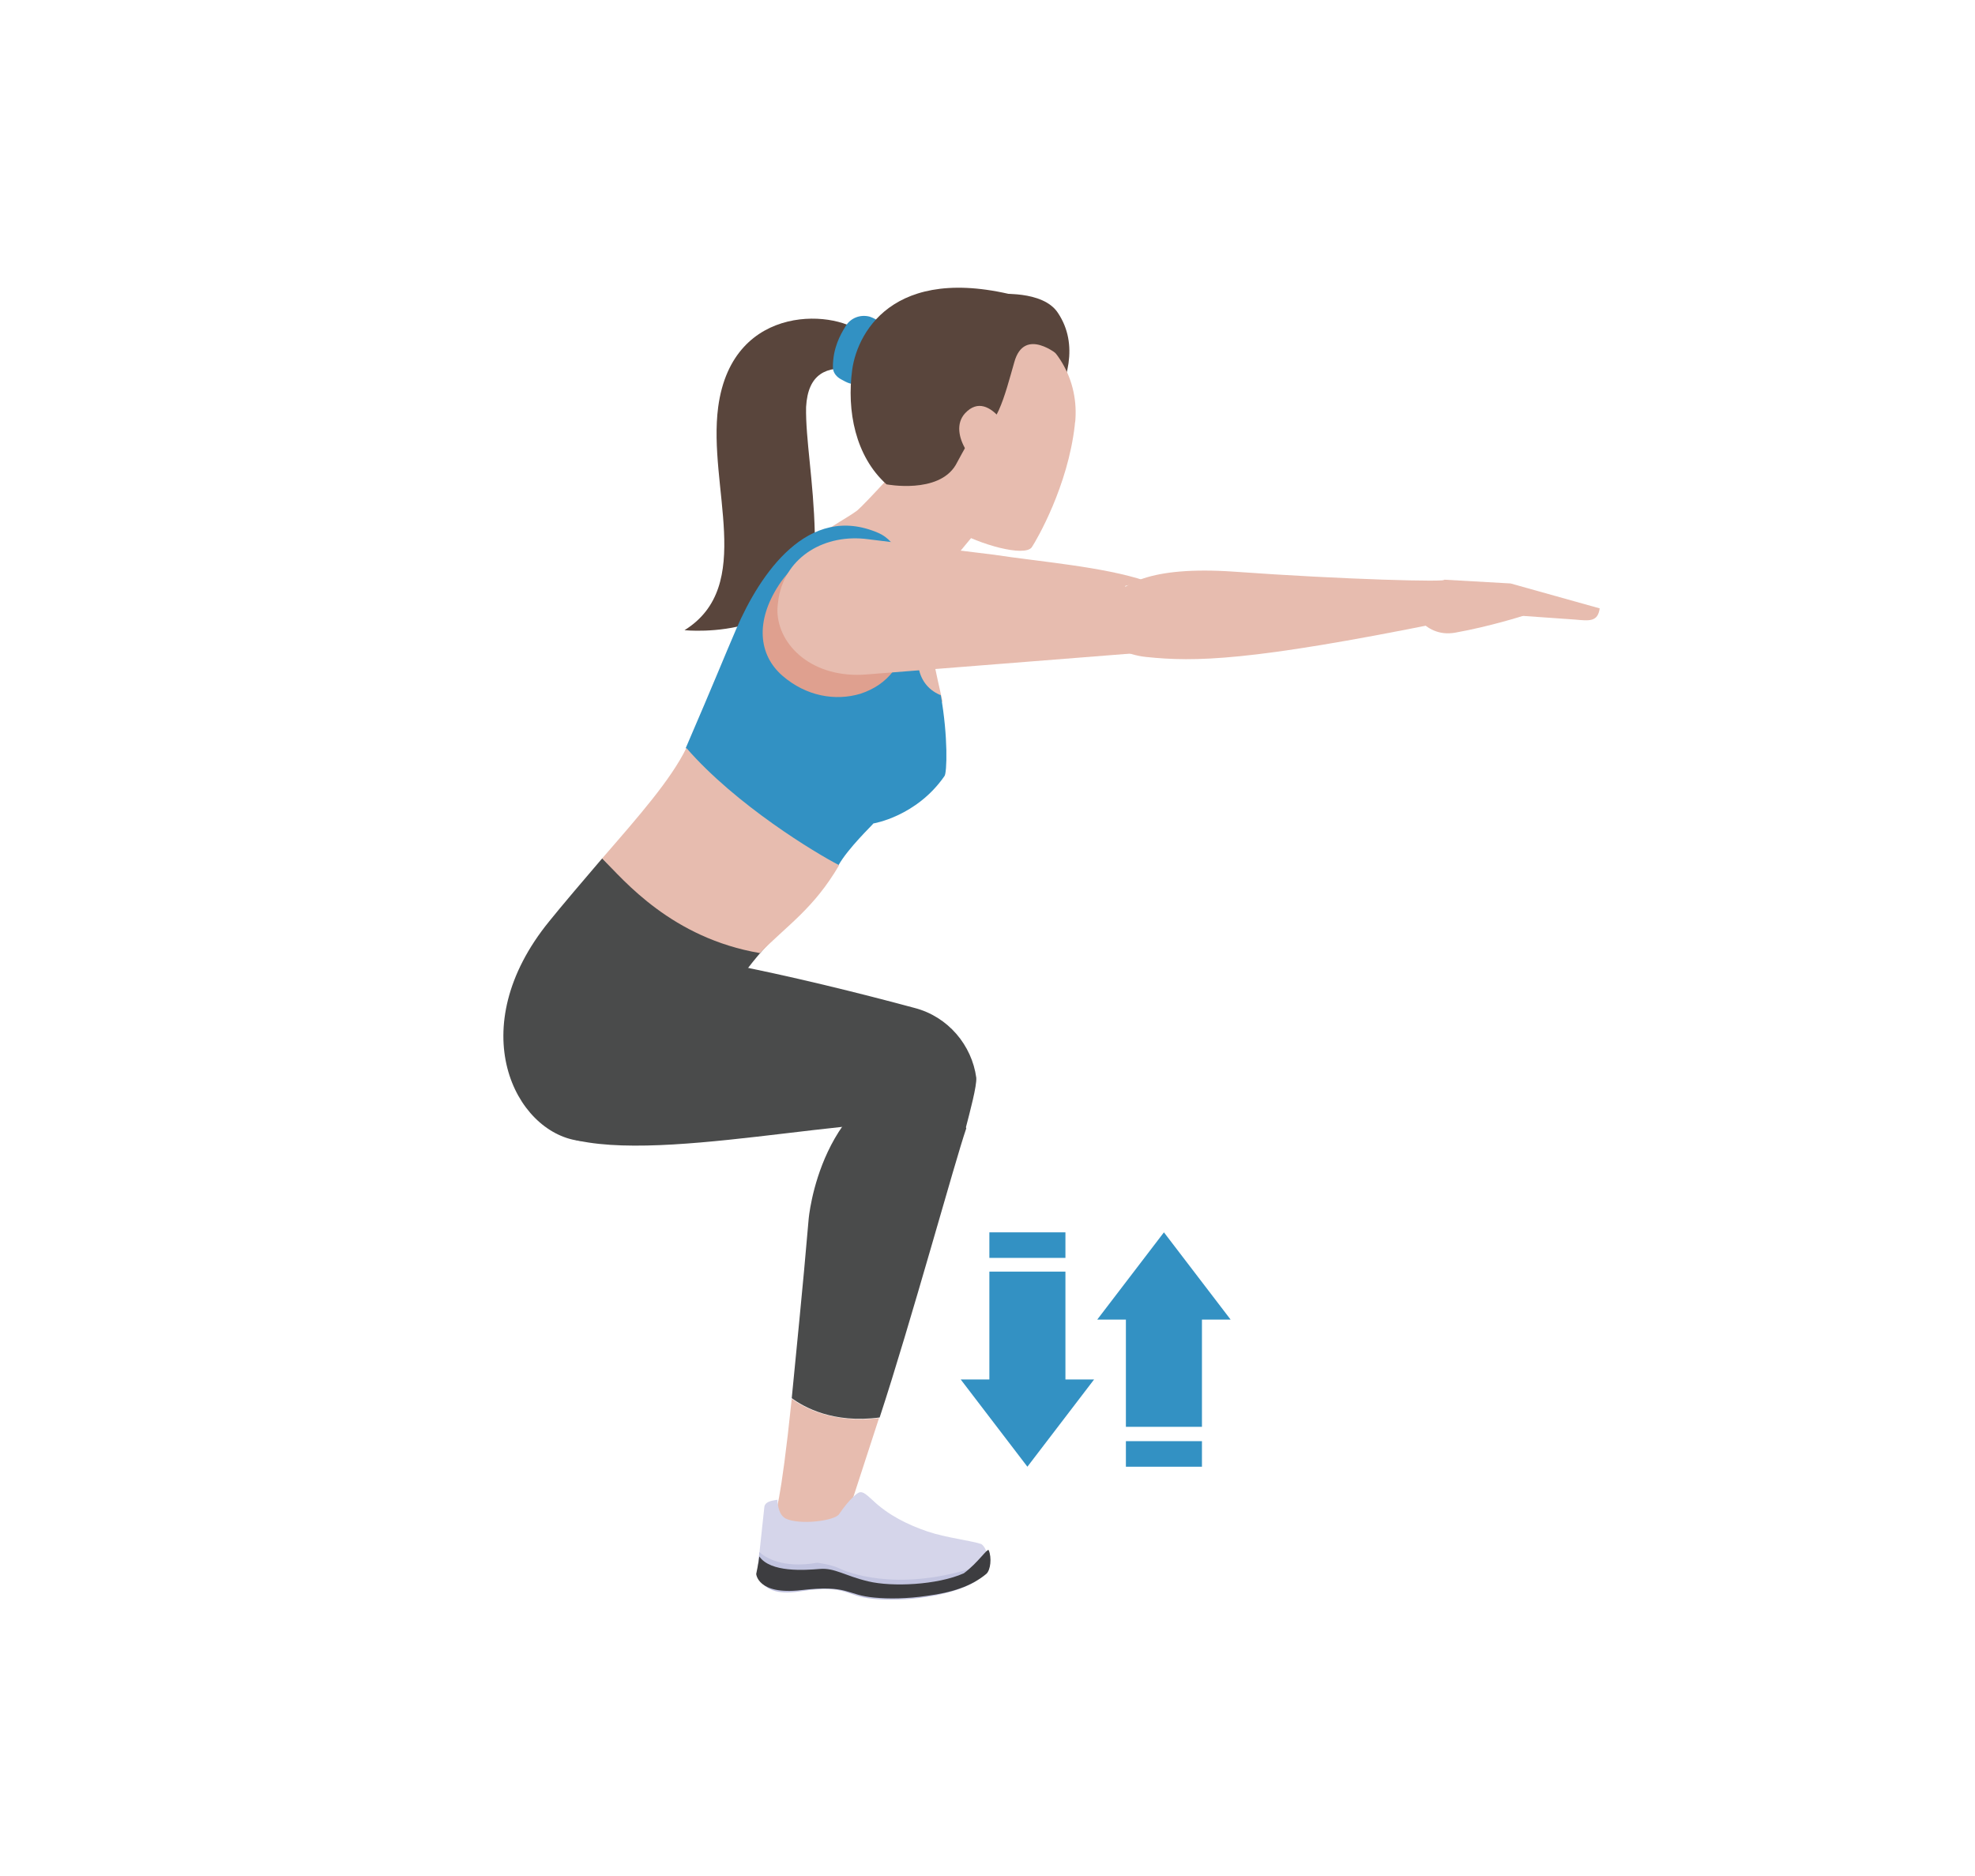 <?xml version="1.0" encoding="utf-8"?>
<!-- Generator: Adobe Illustrator 22.1.0, SVG Export Plug-In . SVG Version: 6.00 Build 0)  -->
<svg version="1.1" id="Layer_1" xmlns="http://www.w3.org/2000/svg" xmlns:xlink="http://www.w3.org/1999/xlink" x="0px" y="0px"
	 viewBox="0 0 316.8 300.9" style="enable-background:new 0 0 316.8 300.9;" xml:space="preserve">
<style type="text/css">
	.st0{fill:#59453C;}
	.st1{fill:#3291C3;}
	.st2{fill:#E7BCAF;}
	.st3{fill:#DFA08F;}
	.st4{fill:#4A4B4B;}
	.st5{fill:#D78774;}
	.st6{fill:#D5D5EA;}
	.st7{fill:#C2C4E0;}
	.st8{fill:#3D3D40;}
	.st9{fill:#3391C3;}
</style>
<g>
	<path class="st0" d="M115.2,65.3c2.3-17.2,19.7-15.5,23.3-11.6c2.9,3.1-0.8,3.1-0.8,4.6c0,0-0.6,0.9-0.9,0.9
		c-4.2-0.5-7.2,0.7-7.5,6.1c-0.1,5.1,1.2,11.8,1.4,20.3c0.2,17.7-20.9,15.5-20.9,15.5C121.2,94,113.5,78.1,115.2,65.3z"/>
	<path class="st1" d="M135.6,52.4c-0.8,1.3-2,3.4-2,6.5c0,0.9,0.6,1.6,1.4,2c0.7,0.4,1.6,0.9,2.7,0.7c0,0,2.3-8,3.5-9.8
		c0,0-0.5-0.6-1.7-1C138,50.4,136.4,51,135.6,52.4z"/>
</g>
<g>
	<g>
		<g>
			<g>
				<path class="st2" d="M143,107.7c0,0-0.4-13.5-5.5-13.3c-0.1,0-3.8-0.6-3.9-0.6c-3.4-0.6-10.9,9-10.9,9c3.1-6.4,6.9-15.6,8.8-17
					c2.5-1.8,4.2-2.6,6-3.9c1.2-1,8.3-8.7,10.8-11.8l10.3,12.8L148,95.7c0,0-0.3,0.3,0.3,3c1.2,6.2,1.8,9.1,2.9,13.9
					C150.5,112.5,143.7,108.9,143,107.7z"/>
			</g>
		</g>
		<g>
			<g>
				<g>
					<path class="st1" d="M118.1,100.9c3.8-8.8,11.5-20.3,22.8-15.4c6.1,2.6,6,16.4,6.4,21.2c0.2,2,1.3,3.7,3.1,4.6
						c0.2,0.1,0.4,0.2,0.5,0.2c1.2,6.7,1,12.5,0.6,13c-4.5,6.5-11.4,7.6-11.4,7.6c-0.2,0.3-4,3.9-5.6,6.7
						c-4.6-0.4-17.4-10.3-24.5-18.8C114.7,109.1,116.2,105.3,118.1,100.9z"/>
				</g>
				<path class="st3" d="M145.8,101.8c-1,4.6-3.2,8-7.8,9.5c-4,1.2-8.7,0.4-12.5-2.9c-3.9-3.4-4.3-8.8-0.6-14.5
					c4.3-6.7,12.1-7.2,17-4.1C143.9,91,147.5,93.9,145.8,101.8z"/>
				<g>
					<path class="st4" d="M96.6,137.7c-2.5,2.9-6.9,8.1-8.5,10.1c-14,17.2-5.5,33.8,4.7,35.2c11,1.5,17.9-9.2,20.2-12.2
						c0.8-7.7,6.2-15,10.1-19.2C109,149.2,100.1,141.4,96.6,137.7z"/>
					<path class="st2" d="M134.6,138.8c-3.7-1.9-16.5-9.6-24.5-18.8c-2.5,5.1-7.6,10.9-13.5,17.7c3.5,3.6,11.2,12.8,25.3,15.2
						C126.3,148.4,130.5,145.8,134.6,138.8z"/>
				</g>
				<g>
					<polygon class="st5" points="94.8,177.6 94.9,177.6 95,177.5 					"/>
				</g>
			</g>
		</g>
		<g>
			<g>
				<path class="st4" d="M146.7,161.7c-16.7-4.5-47.3-11.9-58.5-9.5c-2.7,22.4,1.4,30.2,4.6,30.8c16.5,3.5,51.5-6,62.1-2
					c0.7-2.7,1.8-6.8,1.7-8.1C155.9,167.7,152.1,163.1,146.7,161.7z"/>
			</g>
		</g>
	</g>
</g>
<g>
	<path class="st2" d="M127,224.4c-1.8,17.3-2.7,18.6-2.8,19c0.5,1.2,1.8,4.5,6.5,5.1c3.3,0.4,3.6-0.2,3.6-0.2c0-0.2,3-9.5,6.7-20.8
		C133.6,228.4,128.9,225.8,127,224.4z"/>
	<path class="st4" d="M149,171.8c-17.5,2.9-19.3,23.7-19.3,23.9c-0.9,10.7-2.2,23.3-2.7,28.6c1.9,1.4,6.6,4.1,14.1,3.1
		c5-15.2,12.1-41.2,13.9-46.4L149,171.8z"/>
</g>
<g>
	<path class="st6" d="M148.7,256c3.8-0.5,7-1.5,9.4-3.5c1-0.8,0.4-4.1-0.7-4.8c-1.9-0.6-5.6-1-8.6-2c-3.2-1.1-6.3-2.6-8.9-5.1
		c-1.2-1.1-1.7-1.5-2.4-1c0,0-1.2,0.8-2.9,3.3c-0.7,1.1-6.4,1.8-8.6,0.7c-1.3-0.7-1.3-3-1.3-3c-0.3,0.1-2,0.1-2.1,1.2
		c-0.4,3.7-1,9.3-1,9.3s-0.6,5.1,6.9,4s7.2,0.8,11.8,1.2C142.3,256.5,145.5,256.5,148.7,256z"/>
	<path class="st7" d="M121.6,251.2c0,0,0.1-0.9,0.2-2.2c0.9,0.8,3.7,2.7,9.3,1.7c0,0,2.3,0.3,3.5,0.9c1.2,0.6,9,3.8,21.3,0l0.6,2.1
		c-2.2,1.3-4.8,2-7.9,2.5c-3.2,0.5-6.4,0.5-8.5,0.3c-4.6-0.4-4.2-2.4-11.8-1.2S121.6,251.2,121.6,251.2z"/>
	<path class="st8" d="M121.3,252.5c0,0,0.4-1.9,0.5-2.8c1.8,2.6,7.3,2.2,9.7,2c2.4-0.2,4,1.1,7.8,2c3.8,0.9,11,0.6,15.3-1.3
		c2.3-1.7,3.8-4.1,4-3.7c0.5,1.2,0.3,3.2-0.4,3.8c-2.4,2-5.6,3-9.4,3.5c-3.2,0.5-6.4,0.5-8.5,0.3c-4.6-0.4-4.1-2.1-11.8-1.2
		C121.5,255.9,121.3,252.5,121.3,252.5z"/>
</g>
<g>
	<g>
		<g>
			<g>
				<path class="st2" d="M182,104.8L180.5,94l3.3-0.8c-6.8-2.3-17.2-3.1-24.3-4.2l-20.3-2.5c-6.8-0.9-13.1,2.7-14.3,9.4
					c-0.1,0.7-0.2,1.4-0.2,2.1c0.1,5.6,5.7,10.9,14.3,10.2L182,104.8z"/>
			</g>
		</g>
	</g>
	<g>
		<path class="st2" d="M231.7,93l-0.6,6.9c-30.7,6.2-39.5,6.3-47.2,5.5c-3.2-0.3-5.9-2-5.9-2s-6.8-13.5,19.8-11.7
			C215.8,93,232.5,93.4,231.7,93z"/>
	</g>
	<g>
		<path class="st2" d="M242.3,93.6l14.3,4c-0.3,2.2-1.7,2-3.9,1.8l-8.5-0.6L242.3,93.6z"/>
		<path class="st2" d="M242.3,93.6L231.7,93l-5.6,4c0,0,2.1,5.4,7.3,4.5c5.6-1,10.9-2.7,10.9-2.7l0.3-2.3L242.3,93.6z"/>
	</g>
</g>
<g>
	<g>
		<path class="st0" d="M160,47.2c0,0,7.3-0.7,9.7,3c6.8,10.2-7.5,24.1-7.5,24.1S153.4,57.1,160,47.2z"/>
		<path class="st2" d="M172.4,68.2c0-0.3,0.1-0.6,0.1-0.9c0.5-7.1-3.7-13.4-10.1-15.6c-4.6-1.6-8.1-1-10-0.5c-5,1.2-9,5.5-10,10.7
			c-0.4,1.4-3.8,5.9-1.7,12.7l12.6,10.5c3.7,2.2,11,4.3,12.2,2.7C166.3,86.6,171.3,78,172.4,68.2z"/>
	</g>
	<g>
		<path class="st0" d="M165.7,48.2c-21.7-6.7-28.1,4.7-29,11.1c-0.9,6.6,0.5,13.9,5.5,18.4c0,0,8.3,1.6,11.1-3.1
			c0.2-0.4,1.8-3.3,2.1-3.8c3.2-4.9,3.2-12.8,4.9-16.8C162.4,49.3,166.7,48.5,165.7,48.2z"/>
	</g>
	<path class="st0" d="M169.8,57c0,0-5.5-4.7-7.1,1.1c-1.5,5.2-3,11.7-6.4,10.9c0,0-0.6-10,0.4-13.6C158.2,50.1,168.1,47.1,169.8,57z
		"/>
	<path class="st2" d="M154.8,66.3c-3,3.3,2,9.3,4.1,9.1c1.7-0.1,4.1-4.2,4.1-4.2S158.9,61.9,154.8,66.3z"/>
</g>
<g>
	<g>
		<rect x="158.7" y="197.7" class="st9" width="12.2" height="4.1"/>
		<rect x="158.7" y="204" class="st9" width="12.2" height="20.5"/>
		<polygon class="st9" points="154.1,221.3 164.8,235.3 175.5,221.3 		"/>
	</g>
</g>
<g>
	<g>
		<rect x="180.6" y="231.2" class="st9" width="12.2" height="4.1"/>
		<rect x="180.6" y="208.4" class="st9" width="12.2" height="20.5"/>
		<polygon class="st9" points="197.4,211.7 186.7,197.7 176,211.7 		"/>
	</g>
</g>
</svg>
